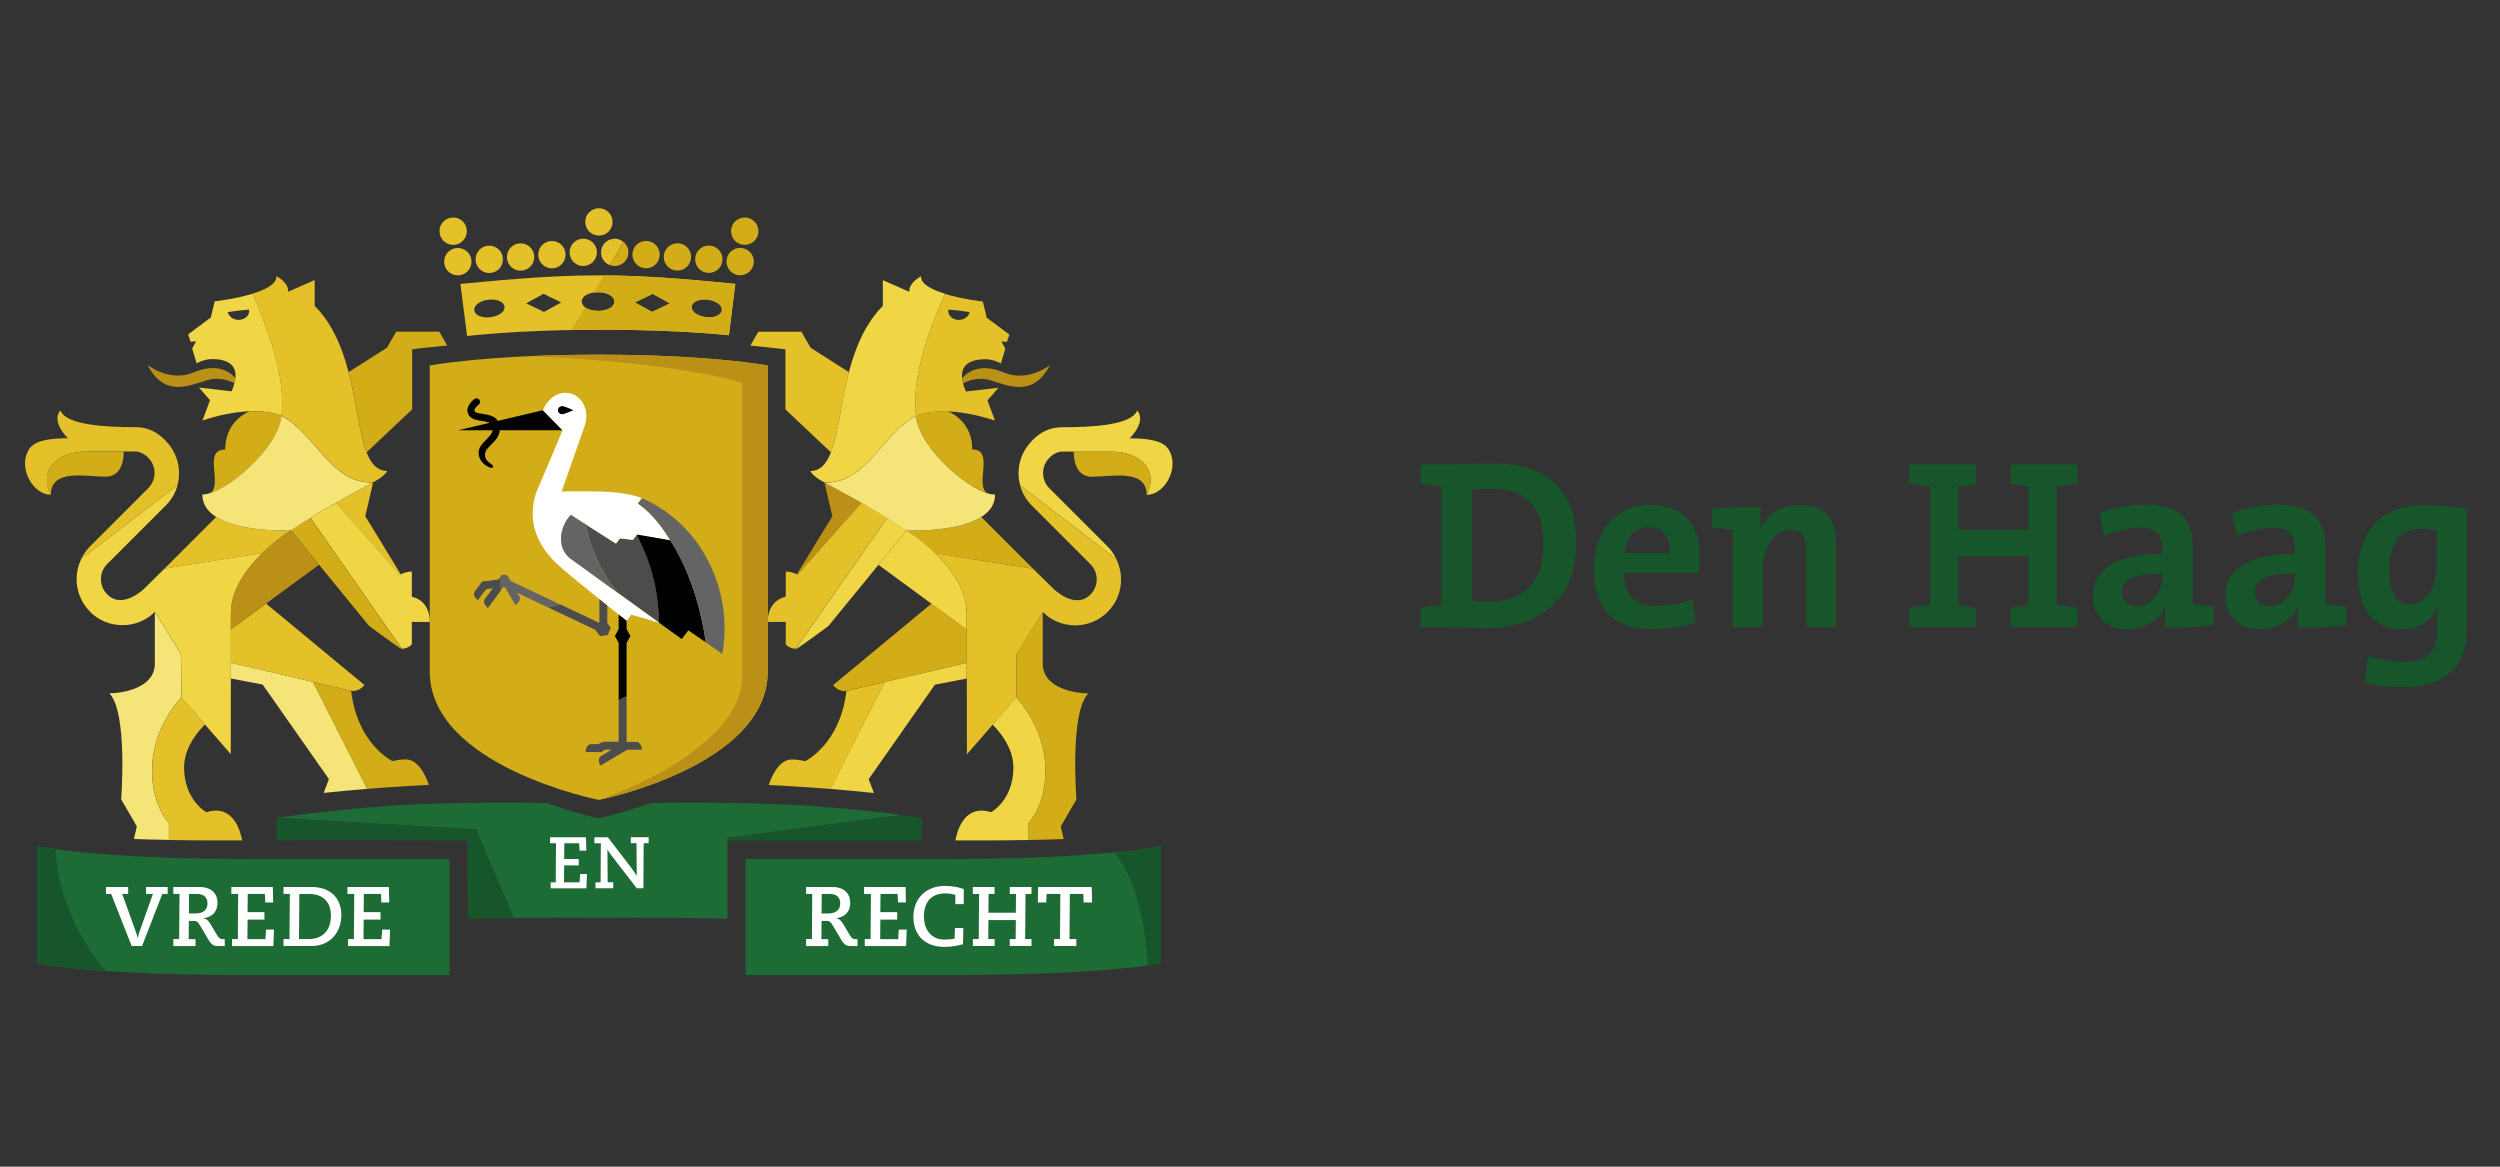 <?xml version="1.0" encoding="UTF-8"?>
<svg id="Laag_1" data-name="Laag 1" xmlns="http://www.w3.org/2000/svg" xmlns:xlink="http://www.w3.org/1999/xlink" viewBox="0 0 300 140">
  <rect x="0" y="0" width="300" height="140" fill="#333333" stroke="none"/>
  <defs>
    <style>
      .cls-1 {
        fill: none;
      }

      .cls-1, .cls-2, .cls-3, .cls-4, .cls-5, .cls-6, .cls-7, .cls-8, .cls-9, .cls-10, .cls-11, .cls-12, .cls-13, .cls-14 {
        stroke-width: 0px;
      }

      .cls-2 {
        fill: url(#Naamloos_verloop_2-2);
      }

      .cls-3 {
        fill: url(#Naamloos_verloop_2);
      }

      .cls-4 {
        fill: #4d4c4c;
      }

      .cls-5 {
        fill: #646464;
      }

      .cls-6 {
        fill: #17552a;
      }

      .cls-7 {
        fill: #1e6c35;
      }

      .cls-8 {
        fill: #d2ad18;
      }

      .cls-9 {
        fill: #ba9017;
      }

      .cls-10 {
        fill: #fff;
      }

      .cls-11 {
        fill: #e4c129;
      }

      .cls-12 {
        fill: #f0d644;
      }

      .cls-13 {
        fill: #f5e477;
      }

      .cls-14 {
        fill: #010101;
      }
    </style>
    <linearGradient id="Naamloos_verloop_2" data-name="Naamloos verloop 2" x1="1028.94" y1="-1090.33" x2="1028.95" y2="-1090.33" gradientTransform="translate(1144.97 -1002) rotate(-180)" gradientUnits="userSpaceOnUse">
      <stop offset="0" stop-color="#ba9017"/>
      <stop offset="1" stop-color="#d2ad18"/>
    </linearGradient>
    <linearGradient id="Naamloos_verloop_2-2" data-name="Naamloos verloop 2" x1="1379.19" y1="-1090.33" x2="1379.19" y2="-1090.33" gradientTransform="translate(-1351.51 -1002) scale(1 -1)" xlink:href="#Naamloos_verloop_2"/>
  </defs>
  <path class="cls-6" d="m216.06,60.58c-2.37,0-4.05,1.19-4.91,2.92l-.03-.03c.14-.78.2-1.94.2-2.63-1.91-.06-4.11.03-5.93.26v2.23c.84.06,1.82.17,2.52.29v11.62h3.61v-6.94c0-2.57,1.47-4.71,3.38-4.71,1.42,0,1.85.93,1.85,2.46v9.19h3.58v-10.09c0-2.52-1.04-4.57-4.28-4.57Zm-36.8-4.97c-2.4,0-4.8.12-6.36.12h-2.43v2.25c.75.17,1.65.32,2.52.38v14.25c-.87.06-1.76.2-2.52.38v2.26h2.52c.95,0,3.38.12,5.41.12,6.36,0,10.75-3.5,10.75-10.21s-3.84-9.54-9.89-9.54Zm-.52,16.59c-.72,0-1.53-.03-2.08-.12v-13.33c.61-.06,1.47-.09,2.34-.09,4.51,0,6.22,2.52,6.22,6.76,0,4.68-2.69,6.76-6.48,6.76Zm19.28-11.62c-4.25,0-6.76,3.3-6.76,7.6,0,5.06,2.52,7.34,7.08,7.34,1.71,0,3.53-.32,5.15-.87l-.38-2.69c-1.47.49-2.92.75-4.34.75-2.69,0-3.84-1.36-3.87-3.93h8.96s.12-1.04.12-2.11c0-3.41-1.76-6.1-5.96-6.1Zm-3.09,5.78c.2-1.97,1.36-3.12,2.92-3.12s2.6,1.07,2.54,3.12h-5.46Zm84.1-.75c0-3.18-1.39-5.06-5.81-5.06-1.76,0-3.76.43-5.35,1.01l.55,2.72c1.39-.55,3.06-.95,4.37-.95,1.94,0,2.6.81,2.6,2.52v.61c-5.03,0-8.33,1.62-8.33,5,0,2.34,1.53,4.08,4.11,4.08,2.17,0,3.93-1.16,4.63-2.78l.03.03c-.12.75-.14,1.62-.14,2.49,1.85.06,4.05-.03,5.87-.26v-2.23c-.84-.06-1.82-.17-2.52-.29v-6.88Zm-3.64,3.64c0,1.71-1.21,3.5-3.06,3.5-1.1,0-1.76-.75-1.76-1.73,0-1.24,1.04-2.2,4.83-2.2v.43Zm15.38-8.64c-5.06,0-7.83,3.32-7.83,8.18,0,4.39,1.91,6.74,5.35,6.74,1.91,0,3.53-1.04,4.28-2.72l.06.03c-.14.75-.17,1.39-.17,2.11v.9c0,2.46-1.3,3.56-4.05,3.56-1.42,0-2.98-.26-4.25-.72l-.35,3.27c1.21.29,2.78.49,4.39.49,5.46,0,7.81-2.57,7.81-6.94v-14.45c-1.56-.26-3.24-.43-5.23-.43Zm1.65,7.11c0,2.52-1.19,4.8-3.18,4.8-1.71,0-2.52-1.39-2.52-4.08,0-3.61,1.53-4.97,3.7-4.97.72,0,1.36.09,1.99.23v4.02Zm-51.15-9.68c.66.14,1.45.26,2.14.32v5.2h-8.41v-5.2c.69-.06,1.47-.17,2.14-.32v-2.31h-8.04v2.25c.75.17,1.65.32,2.52.38v14.25c-.87.06-1.76.2-2.52.38v2.26h8.04v-2.31c-.67-.14-1.45-.26-2.14-.32v-5.87h8.41v5.87c-.69.06-1.47.17-2.14.32v2.31h8.04v-2.26c-.75-.17-1.65-.32-2.52-.38v-14.25c.87-.06,1.76-.2,2.52-.38v-2.25h-8.04v2.31Zm21.84,7.57c0-3.18-1.39-5.06-5.81-5.06-1.76,0-3.76.43-5.35,1.01l.55,2.72c1.39-.55,3.06-.95,4.37-.95,1.94,0,2.6.81,2.6,2.52v.61c-5.03,0-8.33,1.62-8.33,5,0,2.34,1.53,4.08,4.11,4.08,2.17,0,3.93-1.16,4.63-2.78l.03.03c-.12.75-.14,1.62-.14,2.49,1.85.06,4.05-.03,5.87-.26v-2.23c-.84-.06-1.82-.17-2.52-.29v-6.88Zm-3.64,3.64c0,1.71-1.21,3.5-3.06,3.5-1.1,0-1.76-.75-1.76-1.73,0-1.24,1.04-2.2,4.83-2.2v.43Z"/>
  <g>
    <path class="cls-7" d="m114.42,103.07h-24.95v13.93h24.95c18.14,0,24.83-1.38,24.83-1.38v-14.09s-6.75,1.54-24.83,1.54Z"/>
    <path class="cls-7" d="m57.12,99.54l4.53,10.63c3.36-.04,6.78-.06,10.24-.06,5.25,0,10.4.04,15.41.13v-9.72l20.93-2.71s-2.91-.5-10.81-1.08c-7.91-.58-19.26-.37-19.26-.37,0,0-4.55,1.53-6.31,1.84-1.76-.31-6.31-1.84-6.31-1.84,0,0-11.27-.21-19.17.37-7.89.58-13.15,1.41-13.18,1.41l23.94,1.39Z"/>
    <path class="cls-6" d="m56.11,100.88l.04,9.37c1.82-.03,3.66-.06,5.51-.08l-4.53-10.63-23.94-1.39v2.68c16.16-.04,22.92.05,22.92.05Z"/>
    <path class="cls-7" d="m53.94,103.07h-24.66c-18.08,0-24.83-1.54-24.83-1.54v14.09s6.69,1.38,24.83,1.38h24.66v-13.93Z"/>
    <path class="cls-6" d="m6.66,101.9c-1.52-.21-2.21-.37-2.21-.37v14.09s2.41.5,8.26.89c-3.88-4.38-5.75-9.81-6.05-14.62Z"/>
    <g>
      <path class="cls-10" d="m12.73,106.44h2.65v.83h-.72l1.69,4.68c.07.19.11.42.16.62h.02c.05-.2.09-.42.16-.62l1.66-4.68h-.82v-.83h2.59v.83h-.64l-2.43,6.25h-1.25l-2.46-6.25h-.62v-.83Z"/>
      <path class="cls-10" d="m20.8,112.69h.7l.04-5.42h-.74v-.83h3.15c1.46,0,2.15.84,2.15,1.87,0,1.22-.79,1.78-1.69,1.87v.02c.39.03.66.36.9.77l.77,1.3c.2.33.39.43.63.43h.26v.83h-.66c-.6,0-.87-.06-1.29-.75l-.97-1.65c-.29-.51-.45-.62-.78-.62h-.61l-.02,2.19h.82v.83h-2.66v-.83Zm2.74-3.08c.8,0,1.36-.42,1.36-1.18s-.46-1.16-1.27-1.16h-.94l-.02,2.35h.88Z"/>
      <path class="cls-10" d="m27.83,112.69h.71l.04-5.42h-.82v-.83h4.98l.04,1.86h-.94l-.06-1.03h-2.05l-.02,2.19h2.02v.89h-2.02l-.02,2.35h2.16l.08-1.15h.95l-.08,1.98h-4.96v-.83Z"/>
      <path class="cls-10" d="m34.02,112.69h.72l.04-5.42h-.76v-.83h3.36c2.28,0,3.58,1.33,3.58,3.38s-1.33,3.7-3.59,3.7h-3.35v-.83Zm2.99,0c1.73,0,2.7-1.05,2.7-2.82,0-1.59-.91-2.6-2.65-2.6h-1.14l-.04,5.42h1.13Z"/>
      <path class="cls-10" d="m41.76,112.69h.71l.04-5.42h-.82v-.83h4.98l.04,1.86h-.94l-.06-1.03h-2.05l-.02,2.19h2.02v.89h-2.02l-.02,2.35h2.16l.08-1.15h.95l-.08,1.98h-4.96v-.83Z"/>
    </g>
    <g>
      <path class="cls-10" d="m96.73,112.69h.7l.04-5.42h-.74v-.83h3.15c1.46,0,2.15.84,2.15,1.87,0,1.22-.79,1.78-1.69,1.87v.02c.39.03.66.36.9.77l.77,1.3c.2.33.39.43.63.43h.26v.83h-.66c-.6,0-.87-.06-1.29-.75l-.97-1.65c-.29-.51-.45-.62-.78-.62h-.61l-.02,2.19h.82v.83h-2.66v-.83Zm2.74-3.08c.8,0,1.36-.42,1.36-1.18s-.46-1.16-1.28-1.16h-.94l-.02,2.35h.88Z"/>
      <path class="cls-10" d="m103.76,112.69h.71l.04-5.42h-.82v-.83h4.98l.04,1.86h-.94l-.06-1.03h-2.05l-.02,2.19h2.02v.89h-2.02l-.02,2.35h2.16l.08-1.15h.95l-.08,1.98h-4.96v-.83Z"/>
      <path class="cls-10" d="m114.64,108.51v-1.13c-.26-.07-.67-.17-1.2-.17-1.69,0-2.57,1.03-2.57,2.8,0,1.61.97,2.74,2.42,2.74.49,0,1-.05,1.26-.1l.04-1.28h1.01l-.04,1.93c-.46.15-1.37.33-2.21.33-2.54,0-3.74-1.58-3.74-3.59,0-2.21,1.48-3.73,3.83-3.73.89,0,1.73.19,2.21.38v1.81h-1.01Z"/>
      <path class="cls-10" d="m121.17,112.69h.71l.02-2.28h-3.29l-.02,2.28h.76v.83h-2.61v-.83h.71l.04-5.42h-.75v-.83h2.61v.83h-.72l-.02,2.26h3.29l.02-2.26h-.75v-.83h2.61v.83h-.72l-.04,5.42h.76v.83h-2.61v-.83Z"/>
      <path class="cls-10" d="m126.47,112.69h.73l.04-5.42h-1.65l-.04,1.03h-1.01l.04-1.86h6.43l.04,1.86h-1.01l-.04-1.03h-1.62l-.04,5.42h.82v.83h-2.68v-.83Z"/>
    </g>
    <g>
      <path class="cls-11" d="m72.21,39.56c6.77,0,11.87.33,15.26.66l.77-6.16c-3.32-.29-9.55-1.02-16.34-1.02s-13.28.74-16.65,1.03l.8,6.25c3.36-.36,8.76-.75,16.16-.75Zm10.79-2.77c.06-.51.68-.85,1.53-.85.13,0,.27,0,.41.02.45.06.87.2,1.18.4.36.24.54.55.5.86-.06.51-.68.85-1.53.85-.13,0-.27,0-.41-.03-1.03-.13-1.76-.67-1.68-1.27Zm-4.68-1.53l2.07,1.14-2.13,1.03-2.07-1.14,2.13-1.03Zm-6.55-.2c1.12,0,1.96.48,1.96,1.12s-.84,1.12-1.96,1.12-1.96-.48-1.96-1.12.84-1.12,1.96-1.12Zm-6.55.2l2.13,1.03-2.07,1.14-2.13-1.03,2.07-1.14Zm-7.8,1.11c.31-.2.73-.35,1.18-.4.13-.02.27-.02.4-.02.86,0,1.47.34,1.54.84.07.6-.65,1.14-1.68,1.27-.14.02-.27.03-.41.03-.86,0-1.47-.34-1.53-.85-.04-.31.14-.62.5-.86Z"/>
      <g>
        <path class="cls-11" d="m73.51,26.63c0-.9-.73-1.64-1.64-1.64s-1.64.73-1.64,1.64.73,1.64,1.64,1.64,1.64-.73,1.64-1.64Zm-17.49,1.11c0-.91-.73-1.64-1.64-1.64s-1.64.73-1.64,1.64.73,1.64,1.64,1.64,1.64-.73,1.64-1.64Zm13.97.9c-.9,0-1.64.73-1.64,1.64s.74,1.64,1.64,1.64,1.64-.73,1.64-1.64-.73-1.64-1.64-1.64Zm-3.76.28c-.91,0-1.64.73-1.64,1.64s.73,1.64,1.64,1.64,1.64-.73,1.64-1.64-.73-1.64-1.64-1.64Zm-3.76.28c-.9,0-1.64.73-1.64,1.64s.73,1.64,1.64,1.64,1.64-.73,1.64-1.64-.73-1.64-1.64-1.64Zm-3.76.28c-.91,0-1.64.73-1.64,1.64s.73,1.64,1.64,1.64,1.64-.73,1.64-1.64-.73-1.64-1.64-1.64Zm-3.77.28c-.91,0-1.64.73-1.64,1.64s.73,1.64,1.64,1.64,1.64-.73,1.64-1.64-.73-1.64-1.64-1.64Zm18.82-1.11c-.91,0-1.64.73-1.64,1.64,0,.71.45,1.31,1.08,1.54l1.61-2.8c-.29-.24-.65-.39-1.06-.39Z"/>
        <path class="cls-8" d="m89.37,26.1c-.91,0-1.64.73-1.64,1.64s.73,1.64,1.64,1.64,1.64-.73,1.64-1.64-.73-1.64-1.64-1.64Zm-.55,3.65c-.91,0-1.64.73-1.64,1.64s.73,1.64,1.64,1.64,1.64-.73,1.64-1.64-.73-1.64-1.64-1.64Zm-3.76-.28c-.91,0-1.64.73-1.64,1.64s.73,1.64,1.64,1.64,1.64-.73,1.64-1.64-.73-1.64-1.64-1.64Zm-3.77-.28c-.91,0-1.64.73-1.64,1.64s.73,1.64,1.64,1.64,1.64-.73,1.64-1.64-.73-1.64-1.64-1.64Zm-3.76-.28c-.9,0-1.64.73-1.64,1.64s.73,1.64,1.64,1.64,1.64-.73,1.64-1.64-.73-1.64-1.64-1.64Zm-2.71.11l-1.61,2.8c.17.06.36.1.56.1.91,0,1.64-.73,1.64-1.64,0-.5-.23-.95-.58-1.25Z"/>
      </g>
      <path class="cls-8" d="m71.77,37.31c-.66,0-1.23-.17-1.58-.44l-1.62,2.73c1.16-.02,2.37-.03,3.64-.03,6.77,0,11.87.33,15.26.66l.77-6.16c-3.22-.28-9.21-.98-15.78-1.02l-1.23,2.07c.17-.03.35-.04.54-.04,1.12,0,1.96.48,1.96,1.12s-.84,1.12-1.96,1.12Zm11.23-.51c.06-.51.68-.85,1.53-.85.13,0,.27,0,.41.02.45.06.87.2,1.18.4.36.24.54.55.5.86-.06.51-.68.85-1.53.85-.13,0-.27,0-.41-.03-1.03-.13-1.76-.67-1.68-1.27Zm-4.68-1.53l2.07,1.14-2.13,1.03-2.07-1.14,2.13-1.03Z"/>
    </g>
    <path class="cls-6" d="m87.31,100.53v.35h23.3v-2.73s-.85-.13-2.37-.33l-20.93,2.71Z"/>
    <path class="cls-6" d="m137.74,115.86c1.04-.16,1.51-.24,1.51-.24v-14.09s-1.66.38-5.55.76c2.64,3.21,3.69,8.45,4.04,13.57Z"/>
    <g>
      <path class="cls-10" d="m66.08,105.88h.61l.03-4.69h-.71v-.72h4.31l.04,1.61h-.81l-.05-.89h-1.78l-.02,1.89h1.75v.77h-1.75l-.02,2.03h1.87l.07-1h.82l-.07,1.72h-4.29v-.72Z"/>
      <path class="cls-10" d="m71.47,105.88h.6l.03-4.69h-.77v-.72h1.61l2.84,3.7c.18.25.45.65.61.92h.02l-.03-3.91h-.68v-.72h2.14v.72h-.6l-.03,5.41h-.8l-3.07-3.98c-.18-.23-.34-.47-.43-.65l-.02.02.03,3.89h.67v.72h-2.13v-.72Z"/>
    </g>
    <polygon class="cls-3" points="116.03 88.33 116.03 88.33 116.03 88.33 116.03 88.33"/>
    <path class="cls-8" d="m137.6,59.39c0-3.18-4.25-2.18-6.58-2.18s-2.16-3.01-2.16-3.01h4.44c3.54,0,5.8,2.18,4.31,5.19Z"/>
    <path class="cls-12" d="m123.84,52.88c1.03-1.04,2.11-1.61,3.64-1.61,3.39,0,8.29-.22,8.98-2,.59.62.54,1.88-.91,3.33,3.82,0,4.49.87,4.87,1.68,1,2.1-.73,5.1-2.81,5.1,1.5-3-.77-5.19-4.31-5.19h-5.82c-.52,0-1.09.27-1.56.75-1,1.01-1,2.64,0,3.65l7.03,7.03c.44.44.76.95,1.03,1.48l-11.56-8.86c-.51-1.85-.02-3.91,1.44-5.36Z"/>
    <path class="cls-9" d="m115.56,46c-.06-.21-.09-.41-.11-.6,1.02-1.2,2.72-1.67,5.02-.7,2.89,1.22,5.53-.89,5.53-.89-1.99,3.81-4.75,2.58-7.15,1.82-1.31-.41-2.54,0-3.29.37Z"/>
    <path class="cls-9" d="m103.38,60.34c-2.46-1.41-4.44-2.43-4.44-2.43h0s.94,4.05.94,4.05c0,0-2.78,4.52-4.26,6.97.03.02.07.03.1.05,0,0,7.68-8.62,7.68-8.62h0s0,0-.01,0Z"/>
    <path class="cls-8" d="m116.67,53.94c0-2.96-2-4.18-2.9-4.58-1.33-.05-2.69.07-3.87.55.38,3.5,5.42,8.19,8.44,9.22.02,0,.05.02.07.02-1.44-1.11.96-5.22-1.75-5.22Z"/>
    <path class="cls-11" d="m106.45,62.15h0c-1.03-.64-2.08-1.25-3.06-1.81h0s-7.68,8.62-7.68,8.62c-.43-.23-.9-.37-1.42-.37v3.02h0c-1.3.29-2.16,1.36-2.16,3.02h2.16v2.69c.28.32.74.52,1.19.53l10.97-15.7s-.02,0-.01,0Z"/>
    <path class="cls-8" d="m117.75,62.05c-2.99,1.88-8.96,1.61-8.97,1.61,0,0,0,0,0,0,0,0,1.69,1.04,3.44,2.72l11.75,1.87s-3.79-3.78-6.21-6.2Z"/>
    <path class="cls-8" d="m130.59,83.21c-1.36,0-5.46-.54-5.46-3.56v-6.24l-3.13,5.11-.04,5.18c5.06,5.81,3.79,12.43,1.48,15.1v2c1.44-.03,2.85-.06,4.2-.11l-.35-1.51,1.88-3.25s-.82-10.48,1.43-12.73Z"/>
    <path class="cls-12" d="m106.46,62.16l-10.97,15.7s.03,0,.05,0c.18,0,3.88-2.75,3.88-2.75l9.37-11.46c-.73-.5-1.52-1-2.32-1.49h0Z"/>
    <path class="cls-13" d="m109.91,49.92c-4.06,2.1-5.91,8.16-10.98,7.99,0,0,5.75,2.98,9.84,5.75,0,0,10.64.48,10.64-4.31-2.7,0-9.08-5.47-9.51-9.43Z"/>
    <path class="cls-11" d="m99.71,54.3c.88-2.27,1.2-5.97,2.16-9.64l-4.6-2.93-1.1-1.92h-5.17l-.96,1.66c2,.19,3.27.34,3.31.34l.9.11v7.21l5.46,5.15Z"/>
    <path class="cls-12" d="m105.94,36.72v-3.1l3.19,1.4c-.03-.16-.1-1.03,1.4-1.87-.07.93,1.3,1.62,2.87,2.1-1.63,3.79-4.04,9.58-3.48,14.65-4.06,2.1-5.91,8.16-10.98,7.99,0,0-1.29-.61-1.72-1.37,4.8,0,2.2-13.29,8.73-19.82Z"/>
    <path class="cls-12" d="m119.11,86.95c1.56,1.57,2.5,3.38,2.5,5.13,0,3.95-2.68,5.39-2.68,5.39-3.18-1.02-4.07,2.21-4.29,3.38,1.12,0,2.29,0,3.51,0,1.74,0,3.63-.02,5.28-.05v-2.01c2.31-2.67,3.58-9.29-1.48-15.1l-2.83,3.25Z"/>
    <path class="cls-12" d="m116.01,81.43c0-.64,0-1.72,0-2.34h0c0,.15,0,.3,0,.45l-9.85,2.29-6.52,12.84c1.96.16,3.71.33,5.23.49l-.63-1.66,7.95-11.34,3.81-.73Z"/>
    <path class="cls-11" d="m101.57,82.9c-.73,6.41-4.94,8.44-4.94,8.44,0,0-.8-.2-1.63-.2-1.85,0-2.75,3.06-2.75,3.06.98.04,2,.1,3.02.17.87.05,1.72.1,2.53.16.64.05,1.25.1,1.85.15l6.52-12.84-4.6,1.07Z"/>
    <path class="cls-8" d="m116,75.54l-4.23-3.1-11.8,9.77s.61.86,1.6.69l14.44-3.36c0-1.53,0-2.93,0-4Z"/>
    <path class="cls-12" d="m108.78,63.66l-3.37,4.12,10.59,7.76c0-1.23,0-2.01,0-2.01,0-.67-.11-1.32-.31-1.96-.62-2.04-2.07-3.84-3.48-5.21-1.69-1.63-3.33-2.65-3.43-2.72h0Z"/>
    <path class="cls-11" d="m121.13,40.15l-2.73-2.03-.46-1.94s-2.46-.27-4.55-.91c-1.63,3.79-4.04,9.58-3.48,14.65,3.75-1.53,9.49.56,9.49.56l-.9-2.43,1.32-1.52s-3.91.46-3.91.45c-1.15-2.59-.19-3.87,2.33-3.87,1.05,0,1.86.51,1.86.51l.54-1.77-.47-.88.66.06.3-.88Zm-6.01-1.76c-.71.02-1.31-.44-1.33-1.03,0-.07,0-.13.02-.2.88.05,1.79.17,2.54.29-.09.51-.6.91-1.24.93Z"/>
    <polygon class="cls-2" points="27.68 88.33 27.68 88.32 27.68 88.33 27.68 88.33"/>
    <g>
      <path class="cls-8" d="m6.1,59.38c0-3.18,4.25-2.18,6.58-2.18s2.16-3.01,2.16-3.01h-4.44c-3.54,0-5.8,2.18-4.31,5.19Z"/>
      <path class="cls-11" d="m19.87,52.87c-1.03-1.04-2.11-1.61-3.64-1.61-3.39,0-8.29-.22-8.98-2-.59.62-.54,1.88.91,3.33-3.82,0-4.49.87-4.87,1.68-1,2.1.73,5.1,2.81,5.1-1.5-3,.77-5.19,4.31-5.19h5.82c.52,0,1.09.27,1.56.75,1.01,1.01,1.01,2.64,0,3.65l-7.03,7.03c-.44.44-.76.95-1.03,1.48l11.56-8.86c.51-1.85.02-3.91-1.44-5.36Z"/>
    </g>
    <path class="cls-9" d="m28.15,45.99c.06-.21.09-.41.11-.6-1.02-1.2-2.72-1.67-5.02-.7-2.89,1.22-5.53-.89-5.53-.89,1.99,3.81,4.75,2.58,7.15,1.82,1.31-.41,2.54,0,3.29.37Z"/>
    <path class="cls-11" d="m40.33,60.33c2.46-1.41,4.44-2.43,4.44-2.43h0s-.94,4.05-.94,4.05c0,0,2.78,4.52,4.26,6.97-.03.02-.07.03-.1.05l-7.68-8.62h0s0,0,.01,0Z"/>
    <path class="cls-8" d="m29.93,49.36c-.89.4-2.9,1.61-2.9,4.58-2.71,0-.31,4.1-1.75,5.22.02,0,.05-.02.07-.02,3.02-1.03,8.06-5.72,8.44-9.22-1.17-.48-2.54-.6-3.87-.55Z"/>
    <path class="cls-12" d="m37.26,62.15h0c1.03-.64,2.08-1.25,3.06-1.81,0,0,0,0,0,0l7.68,8.62c.43-.23.9-.37,1.42-.37v3.02h0c1.3.29,2.16,1.36,2.16,3.02h-2.16v2.69c-.28.32-.74.52-1.19.53l-10.97-15.7s.02,0,.01,0Z"/>
    <path class="cls-11" d="m25.95,62.04c2.99,1.88,8.96,1.61,8.97,1.61,0,0,0,0,0,0,0,0-1.69,1.04-3.44,2.72l-11.75,1.87s3.79-3.78,6.21-6.2Z"/>
    <path class="cls-13" d="m13.12,83.2c1.36,0,5.46-.54,5.46-3.56v-6.24l3.13,5.11.04,5.18c-5.06,5.81-3.79,12.43-1.48,15.1v2c-1.44-.03-2.85-.06-4.2-.11l.35-1.51-1.88-3.25s.82-10.48-1.43-12.73Z"/>
    <path class="cls-11" d="m20.27,100.8c1.65.03,3.54.05,5.28.05,1.22,0,2.39,0,3.51,0-.22-1.17-1.11-4.4-4.29-3.38,0,0-2.68-1.44-2.68-5.39,0-1.76.93-3.57,2.5-5.14l-2.83-3.25c-5.06,5.81-3.79,12.43-1.48,15.1v2.01Z"/>
    <path class="cls-8" d="m37.24,62.15l10.97,15.7s-.03,0-.05,0c-.18,0-3.88-2.75-3.88-2.75l-9.37-11.46c.73-.5,1.52-1,2.32-1.49h0Z"/>
    <path class="cls-13" d="m24.28,59.34c0,4.79,10.63,4.31,10.64,4.31,4.09-2.77,9.84-5.75,9.84-5.75-5.06.17-6.92-5.89-10.98-7.99-.43,3.96-6.81,9.43-9.51,9.43Z"/>
    <path class="cls-8" d="m44,54.29c-.88-2.27-1.2-5.97-2.16-9.64l4.6-2.93,1.1-1.92h5.17l.96,1.66c-2,.19-3.27.34-3.31.34l-.9.11v7.21l-5.46,5.15Z"/>
    <path class="cls-11" d="m37.76,36.71v-3.1l-3.19,1.4c.03-.16.1-1.03-1.4-1.87.07.93-1.3,1.62-2.87,2.1,1.63,3.79,4.04,9.58,3.48,14.65,4.06,2.1,5.91,8.16,10.98,7.99,0,0,1.29-.61,1.72-1.37-4.8,0-2.2-13.29-8.73-19.82Z"/>
    <path class="cls-12" d="m31.5,66.37s0,0,0,0h0s0,0,0,0Zm-20.7,7.04c1.04,1.04,2.42,1.61,3.9,1.61s2.86-.57,3.9-1.61l3.13,5.11.04,5.18,5.92,6.79c0-1.89.02-16.96.02-16.96,0-.67.11-1.32.31-1.96.62-2.04,2.07-3.84,3.48-5.21l-11.75,1.87-2.41,2.37s-2.59,2.61-4.47.73c-1.01-1.01-1.01-2.64,0-3.65l7.03-7.03c.7-.7,1.16-1.54,1.41-2.43l-11.56,8.86c-1,2.05-.65,4.6,1.05,6.31Z"/>
    <path class="cls-13" d="m27.7,81.42c0-.64,0-1.72,0-2.34h0c0,.15,0,.3,0,.45l9.85,2.29,6.52,12.84c-1.96.16-3.71.33-5.23.49l.63-1.66-7.95-11.34-3.81-.73Z"/>
    <path class="cls-8" d="m42.14,82.89c.73,6.41,4.94,8.44,4.94,8.44,0,0,.8-.2,1.63-.2,1.85,0,2.75,3.06,2.75,3.06-.98.04-2,.1-3.02.17-.87.05-1.72.1-2.53.16-.64.05-1.25.1-1.85.15l-6.52-12.84,4.6,1.07Z"/>
    <path class="cls-11" d="m27.7,75.53l4.23-3.1,11.8,9.77s-.61.86-1.6.69l-14.44-3.36c0-1.53,0-2.93,0-4Z"/>
    <path class="cls-9" d="m34.92,63.65l3.37,4.12-10.59,7.76c0-1.23,0-2.01,0-2.01,0-.67.11-1.32.31-1.96.62-2.04,2.07-3.84,3.48-5.21,1.69-1.63,3.33-2.65,3.43-2.72h0Z"/>
    <path class="cls-12" d="m30.31,35.25c-2.09.64-4.55.91-4.55.91l-.46,1.94-2.73,2.03.3.88.66-.06-.47.88.54,1.77s.81-.51,1.86-.51c2.51,0,3.48,1.28,2.33,3.87,0,0-3.91-.45-3.91-.45l1.32,1.52-.9,2.43s5.73-2.09,9.49-.56c.55-5.07-1.86-10.87-3.48-14.65Zm-1.73,3.13c-.64-.02-1.15-.43-1.24-.93.76-.12,1.67-.24,2.54-.29.01.06.02.13.02.2-.02.59-.61,1.05-1.33,1.03Z"/>
    <path class="cls-8" d="m92.13,80.58c0,11.38-20.28,15.41-20.28,15.41,0,0-20.28-4.03-20.28-15.41v-36.72s6.86-1.3,20.28-1.3,20.28,1.3,20.28,1.3v36.72Z"/>
    <path class="cls-9" d="m71.85,95.99s20.28-4.03,20.28-15.41v-36.72s-6.86-1.3-20.28-1.3c-3.16,0-5.96.07-8.39.18,18.31.73,25.62,3.21,25.62,3.21,0,0,.02,25.61.02,35s-17.25,15.04-17.25,15.04Z"/>
    <path class="cls-4" d="m75.95,64.79l-1.55-.19-.48.64-3.63-2.31c.36,1.82,1.36,5.3,3.91,8.26,1.7,1.23,3.48,2.52,4.89,3.54-.11-5.97-2.13-9.25-2.66-10.57l-.48.64Z"/>
    <path class="cls-10" d="m68.53,67.09c-1.9-1.36-1.28-4.04-.03-5.3l5.42,3.45.48-.64,1.55.19.48-.64,4.01.69c-.75-1.2-1.99-3.12-3.89-4.41l.48-.64c-.97-.46-3.18-.82-5.73-.82h-3.9l2.76-7.85c.73-2.11-.57-3.81-1.99-3.96-2.15-.24-3.03,2.07-3.03,2.07l2.35,2.4c.05.01-3.04,7.22-3.04,7.22-.32.75-.52,1.73-.53,2.79-.01,2.02.91,4.08,2.79,5.9,1.59,1.55,8.49,6.96,8.49,6.96l.56-.74,3.34.97s-10.03-7.26-10.56-7.63Z"/>
    <path class="cls-5" d="m70.29,62.93l-1.79-1.14c-1.25,1.26-1.87,3.94.03,5.3.58.41,3.03,2.18,5.67,4.1-2.55-2.96-3.55-6.43-3.91-8.26Z"/>
    <path class="cls-14" d="m80.43,64.84l-4.01-.69c.53,1.32,2.55,4.6,2.66,10.57,1.6,1.16,2.73,1.97,2.73,1.97l.79-1.05,2.07,1.43c-.11-.95-.27-1.85-.47-2.69-.9-4.21-2.38-7.38-3.77-9.55Z"/>
    <path class="cls-4" d="m76.92,89.47c-.09-.22-.25-.44-.57-.44h-1.16v-5.51l-.95.43v5.06h-1.77c-.21,0-.6.29-.74.29h-.79c-.32,0-.48.21-.57.44l-.06.17-.03.22c0,.07,0,.12,0,.12h1.91l.39-.29h.8c-.5.31-1.04.64-1.24.76-.27.17-.31.44-.27.67l.04.18.08.2c.03.06.05.11.05.11l3.23-1.91h1.76s0-.05,0-.12l-.05-.23-.04-.16Z"/>
    <path class="cls-5" d="m60.17,69.04l-.18.24.11,1.56.3-.4.21.03,1.23,2.14s.02-.01.04-.03l.15-.13.13-.12c.18-.19.33-.47.15-.79-.05-.08-.13-.22-.23-.39l3.64,1.73,1.49-.35-5.97-2.83c-.13-.23-.31-.57-.31-.57-.11-.16-.5-.23-.77-.09Z"/>
    <polygon class="cls-14" points="67.47 51.63 65.12 49.23 54.98 51.63 67.47 51.63"/>
    <path class="cls-4" d="m59.8,69.54l-1.94.25s-.58.74-.87,1.14c-.19.26-.12.52,0,.72l.12.15.14.16c.05.05.09.08.09.08l.99-1.33.8-.11c-.38.52-.79,1.06-.93,1.25-.19.26-.12.52,0,.72l.13.16.13.15c.05.05.09.08.09.08l1.57-2.11-.11-1.56-.19.26Z"/>
    <path class="cls-4" d="m72.88,72.66c-.3-.24-.62-.5-.95-.76v2.77l-.14.02-4.55-2.16-1.49.35,5.68,2.7.58.75.93-.13.35-.88-.41-.53v-2.12Z"/>
    <path class="cls-14" d="m68.81,49.22s-1.09.49-1.35.49-.51-.22-.51-.49.25-.49.51-.49,1.35.49,1.35.49Z"/>
    <path class="cls-14" d="m57.69,55.24c-.68-1.21.12-1.94.68-2.51.4-.41.76-.76.76-1.28.01-.68-.38-.81-1.33-.94-.57-.08-1.15-.17-1.48-.6-.19-.25-.27-.53-.22-.83.1-.66.77-1.15.85-1.21.19-.13.45-.09.58.11.13.19.09.45-.1.59-.15.11-.47.4-.5.64,0,.05,0,.1.06.18.12.16.56.22.94.28.82.12,2.07.3,2.05,1.79-.01.86-.54,1.4-1.01,1.87-.53.54-.96.93-.68,1.69.19.5,1.04.76.88,1.05-.15.28-1.13-.24-1.47-.83Z"/>
    <path class="cls-14" d="m75.19,74.49s-.37-.29-.95-.75v1.75h.01l-.47.83.46.81v6.84l.95-.43v-6.39l.47-.83-.47-.83v-1Z"/>
    <line class="cls-1" x1="82.29" y1="76.06" x2="81.81" y2="76.7"/>
    <path class="cls-5" d="m82.12,63.31c-1.45-1.5-3.18-2.71-5.09-3.52l-.48.64c1.89,1.29,3.14,3.22,3.89,4.41,1.39,2.16,2.87,5.33,3.77,9.55.2.85.36,1.74.47,2.69l2,1.4c1.02-5.79-.92-11.41-4.56-15.18Z"/>
    <path class="cls-11" d="m112.21,66.37h0s0,0,0,0c0,0,0,0,0,0Zm21.76.73l-11.56-8.86c.24.89.71,1.73,1.41,2.43l7.03,7.03c1.01,1.01,1.01,2.64,0,3.65-1.88,1.88-4.47-.73-4.47-.73l-2.41-2.37-11.75-1.87c1.42,1.37,2.87,3.16,3.48,5.21.2.63.31,1.29.31,1.96,0,0,.02,15.07.02,16.96l5.92-6.79.04-5.18,3.13-5.11c1.04,1.04,2.42,1.61,3.9,1.61s2.86-.57,3.9-1.61c1.7-1.7,2.05-4.25,1.05-6.31Z"/>
  </g>
</svg>